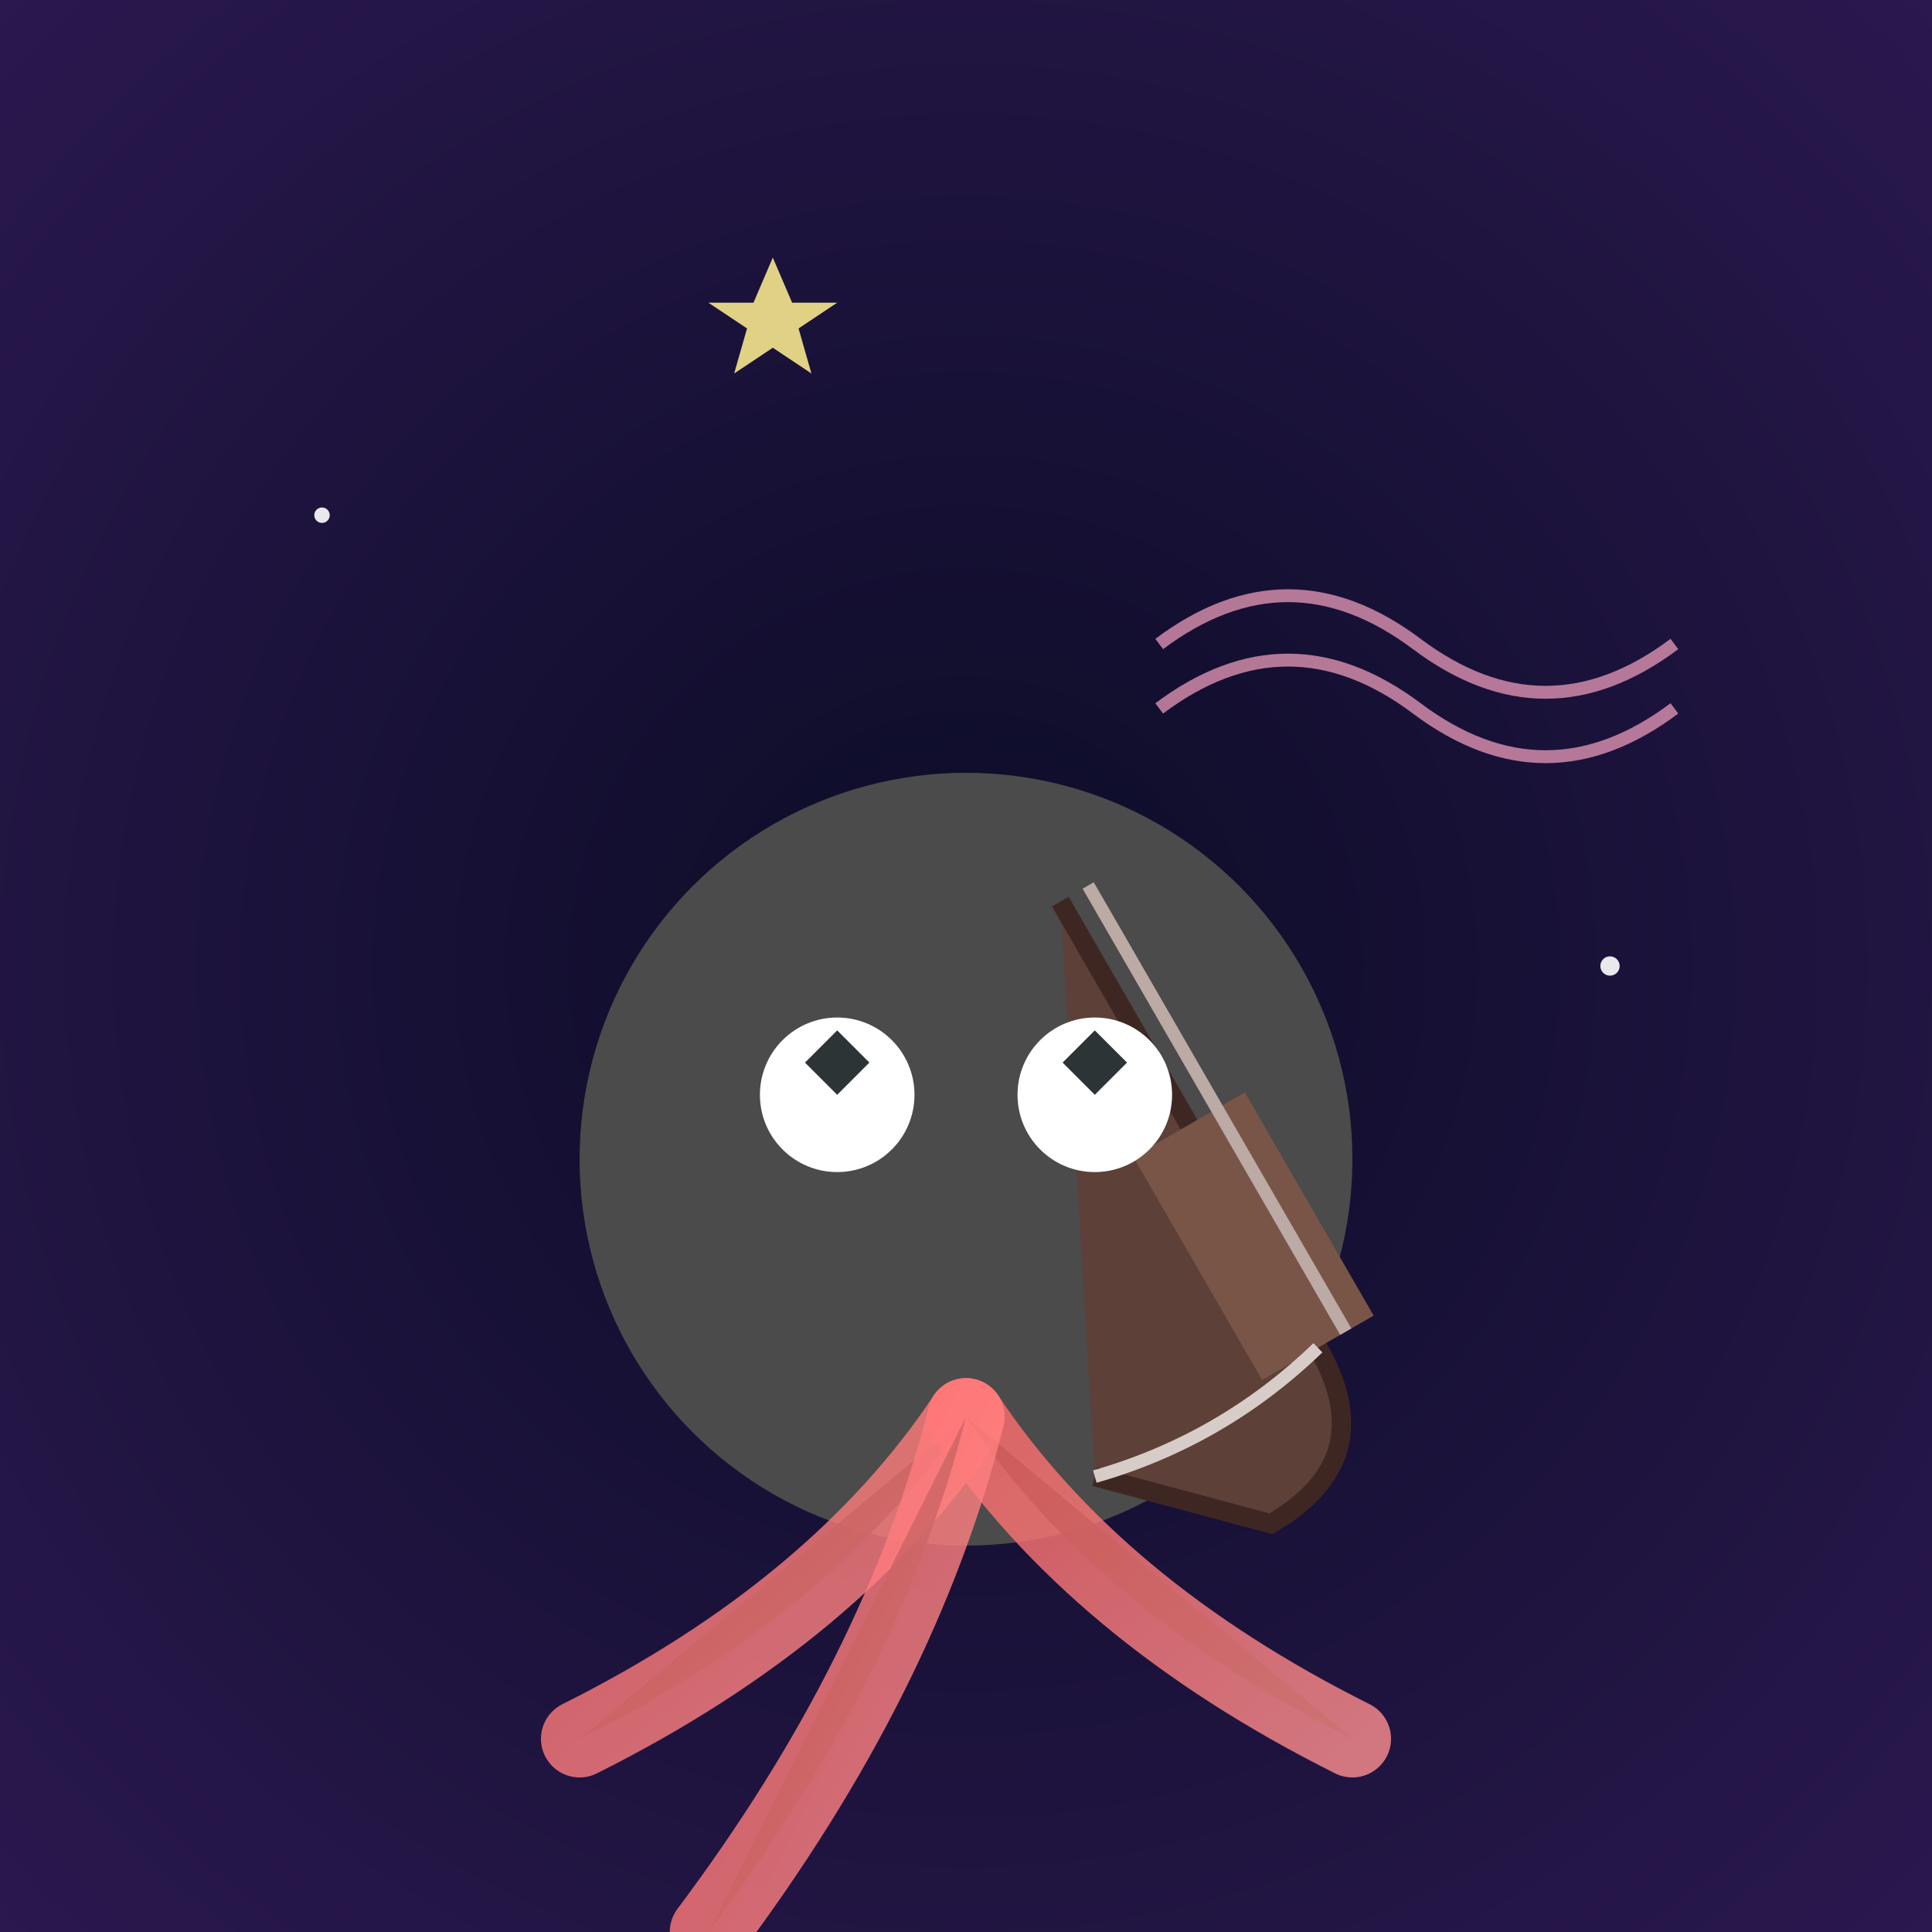 <svg viewBox="0 0 300 300" xmlns="http://www.w3.org/2000/svg">
  <defs>
    <radialGradient id="skyGrad" cx="50%" cy="50%" r="70%">
      <stop offset="0%" stop-color="#0b0c26"/>
      <stop offset="100%" stop-color="#2a184e"/>
    </radialGradient>
    <linearGradient id="tentacleGrad" x1="0%" y1="0%" x2="100%" y2="100%">
      <stop offset="0%" stop-color="#ff6b6b"/>
      <stop offset="100%" stop-color="#ff8e8e"/>
    </linearGradient>
    <filter id="glow">
      <feGaussianBlur stdDeviation="2" result="glow"/>
      <feMerge>
        <feMergeNode in="glow"/>
        <feMergeNode in="SourceGraphic"/>
      </feMerge>
    </filter>
  </defs>

  <rect width="300" height="300" fill="url(#skyGrad)"/>
  
  <!-- Stars -->
  <g filter="url(#glow)" opacity="0.9">
    <circle cx="50" cy="80" r="1.2" fill="#fff"/>
    <polygon points="120,40 123,47 130,47 124,51 126,58 120,54 114,58 116,51 110,47 117,47" fill="#f6e58d"/>
    <circle cx="250" cy="150" r="1.5" fill="#fff"/>
    <rect x="200" y="30" width="2" height="2" transform="rotate(45)" fill="#a5b1c2"/>
  </g>

  <!-- Octopus Body -->
  <circle cx="150" cy="180" r="60" fill="#4b4b4b"/>
  
  <!-- Tentacles -->
  <g stroke="url(#tentacleGrad)" stroke-width="12" stroke-linecap="round">
    <path d="M150 220 Q130 250 90 270" opacity="0.8"/>
    <path d="M150 220 Q170 250 210 270" opacity="0.8"/>
    <path d="M150 220 Q140 260 110 300" opacity="0.8"/>
  </g>

  <!-- Violin -->
  <g transform="translate(130 160) rotate(-30)">
    <path d="M40 0 L40 80 Q40 100 20 100 L0 80" fill="#5d4037" stroke="#3e2723" stroke-width="3"/>
    <rect x="30" y="40" width="20" height="40" fill="#795548"/>
    <line x1="45" y1="0" x2="45" y2="80" stroke="#bcaaa4" stroke-width="2"/>
    <path d="M0 80 Q20 85 40 80" fill="none" stroke="#d7ccc8" stroke-width="2"/>
  </g>

  <!-- Musical Waves -->
  <g transform="translate(180 100)" stroke="#f8a5c2" stroke-width="2" fill="none">
    <path d="M0 0 Q20 -15 40 0 Q60 15 80 0" opacity="0.7"/>
    <path d="M0 10 Q20 -5 40 10 Q60 25 80 10" opacity="0.7"/>
  </g>

  <!-- Geometric Eyes -->
  <g fill="#fff">
    <circle cx="130" cy="170" r="12"/>
    <circle cx="170" cy="170" r="12"/>
    <polygon points="130,170 125,165 130,160 135,165" fill="#2d3436"/>
    <polygon points="170,170 165,165 170,160 175,165" fill="#2d3436"/>
  </g>
</svg>